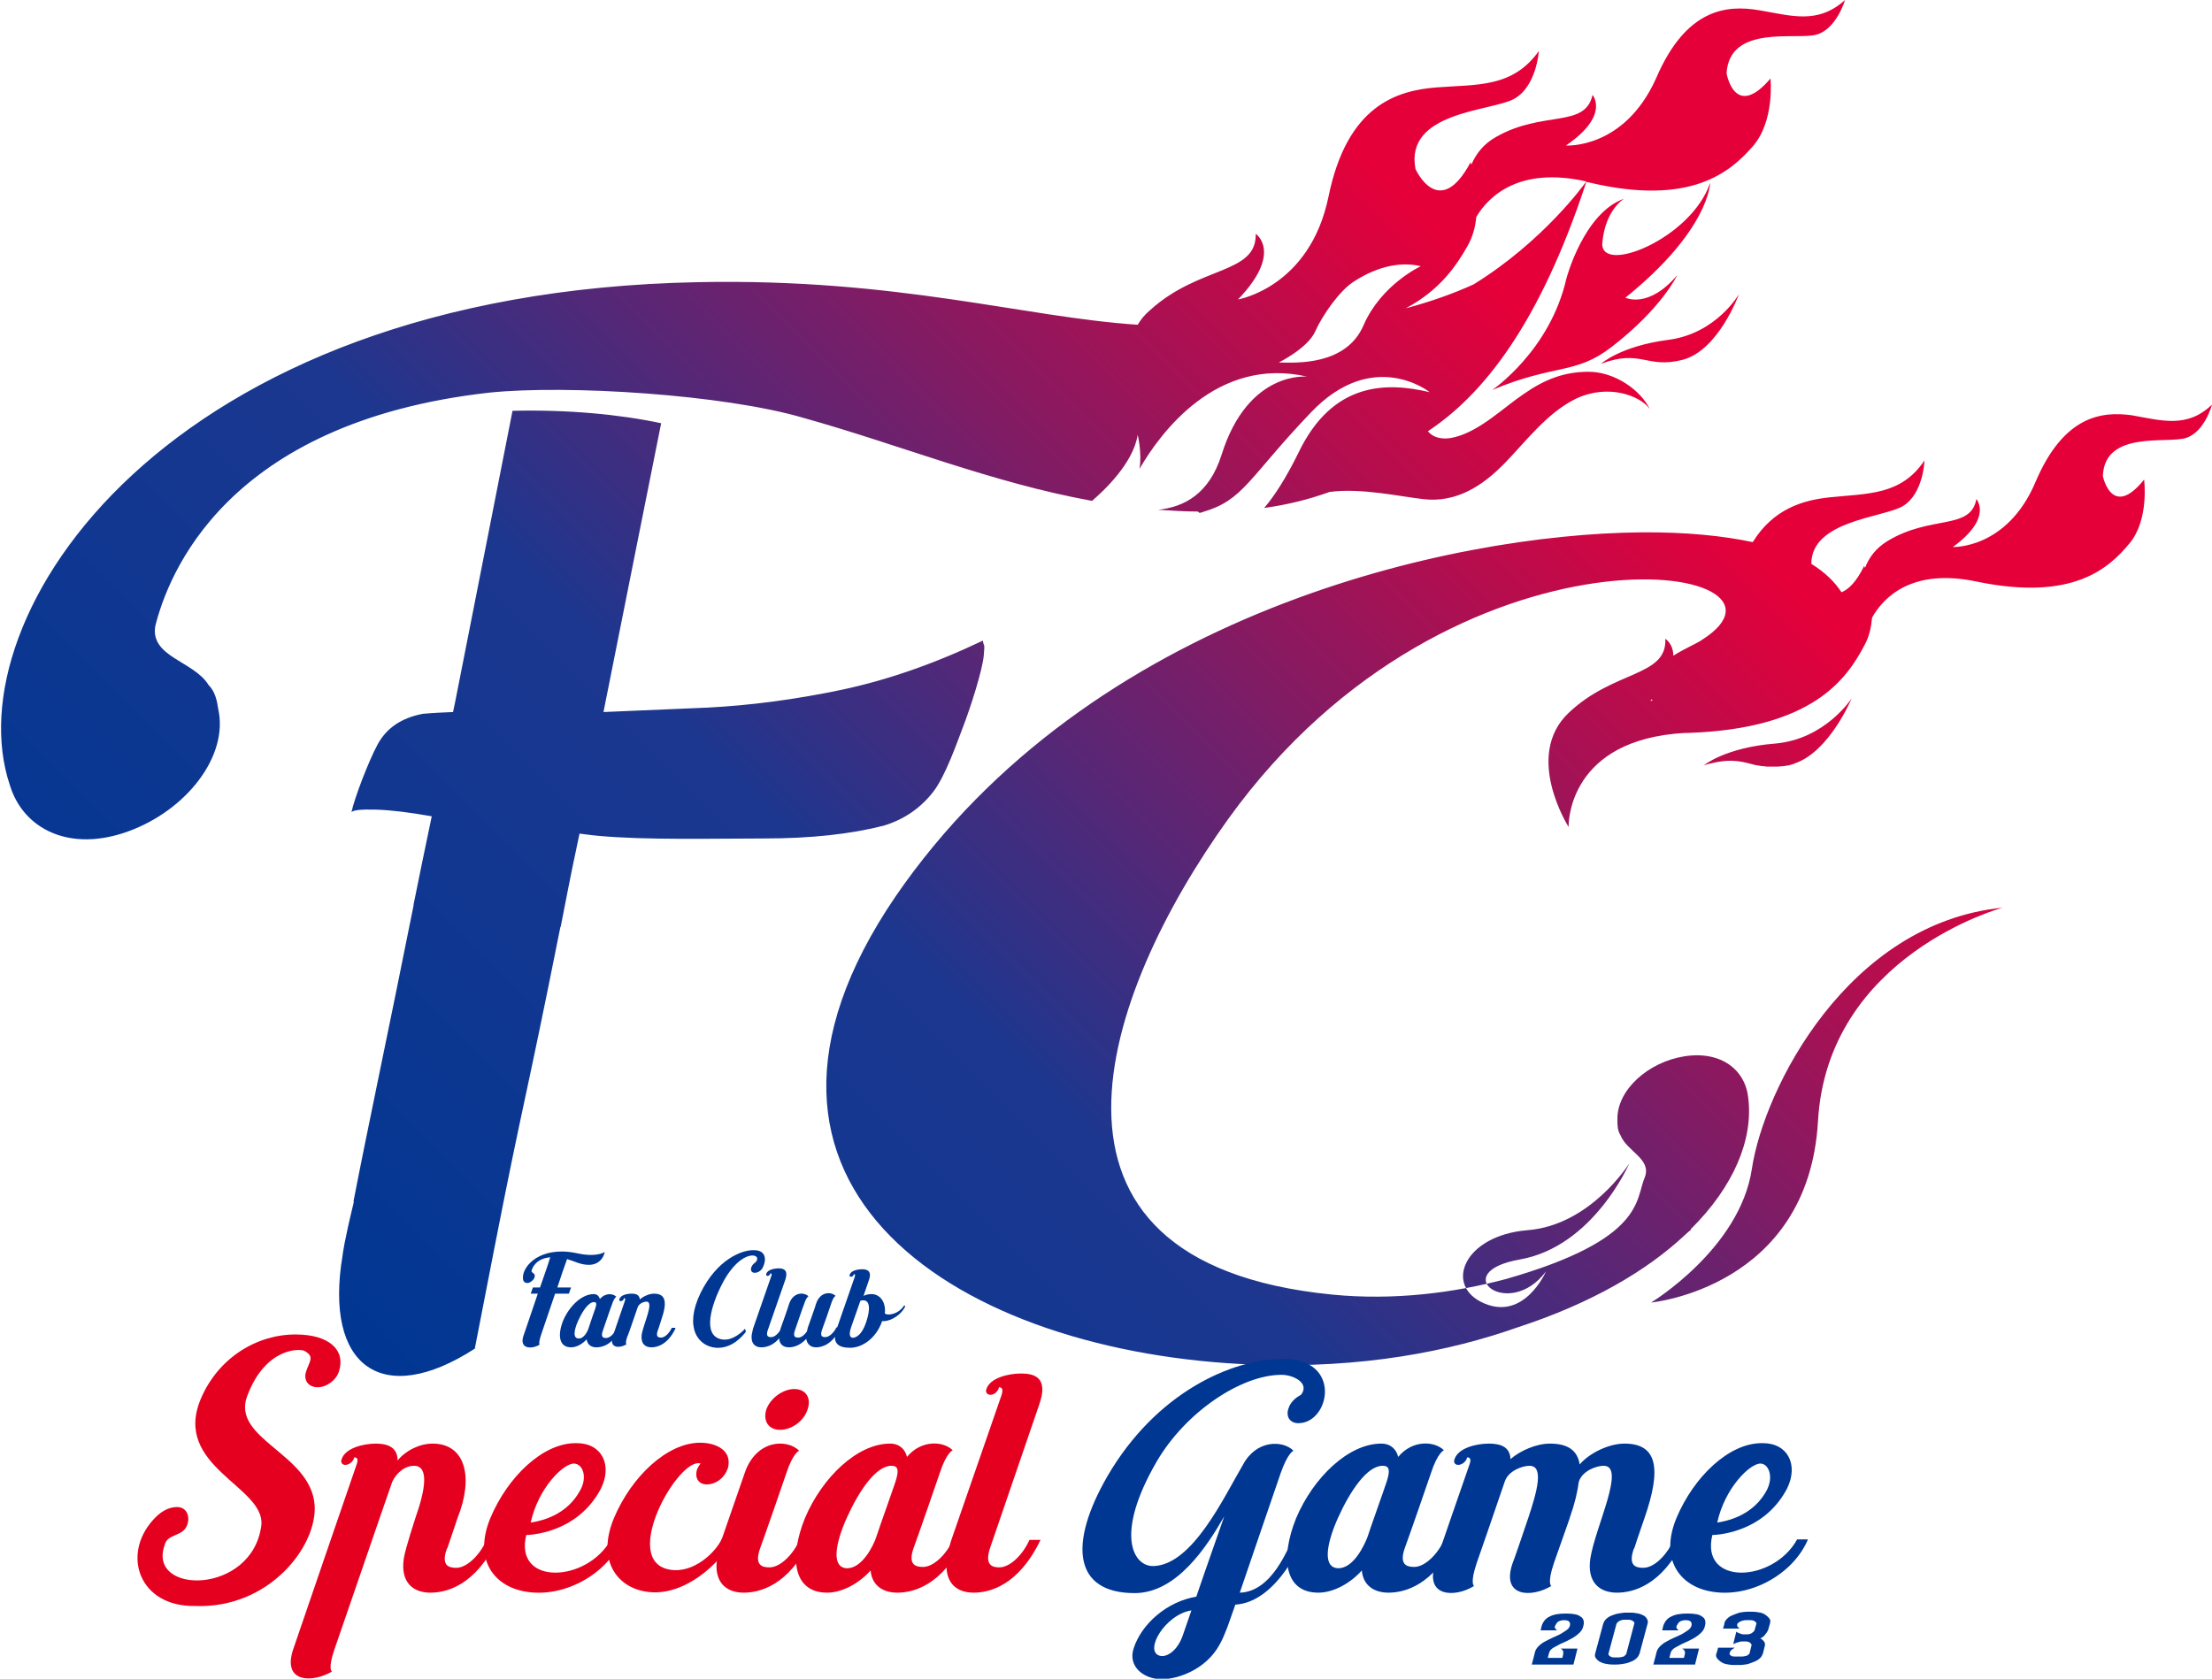 <?xml version="1.0" encoding="utf-8"?>
<!-- Generator: Adobe Illustrator 27.2.0, SVG Export Plug-In . SVG Version: 6.00 Build 0)  -->
<svg version="1.1" id="レイヤー_1" xmlns="http://www.w3.org/2000/svg" xmlns:xlink="http://www.w3.org/1999/xlink" x="0px"
	 y="0px" viewBox="0 0 498.5 378.4" style="enable-background:new 0 0 498.5 378.4;" xml:space="preserve">
<style type="text/css">
	.st0{fill:url(#SVGID_1_);}
	.st1{fill:#003793;}
	.st2{fill:#E60020;}
</style>
<g>
	<g>
		<g>
			<linearGradient id="SVGID_1_" gradientUnits="userSpaceOnUse" x1="91.062" y1="316.743" x2="411.822" y2="-4.018">
				<stop  offset="0" style="stop-color:#003793"/>
				<stop  offset="0.335" style="stop-color:#1C378F"/>
				<stop  offset="0.776" style="stop-color:#E60039"/>
			</linearGradient>
			<path class="st0" d="M221.7,147.8c-0.3,3.3-3,11.7-4.5,15.6c-1.5,3.9-4.1,11.5-6.9,15.1c-2.8,3.6-6.5,6.2-11.1,7.6
				c-7.4,1.9-16.4,2.9-27,2.9c-10.7,0-26.8,0.4-37.4-0.6c-0.3,0-1.9-0.2-4.2-0.5l-0.9,4.3c-0.3,1.2-3.1,15.3-3.3,16.5
				c0,0.1,0,0.2-0.1,0.2c-8.2,41.1-8.1,37.8-14.9,72.5c-4.4,22.6-4.4,22.6-4.4,22.6c-20.9,13.5-34,4-29.8-21c0-0.2,0.4-3.3,2.5-11.9
				c0-0.1,0-0.2,0-0.3c0-0.1,0-0.1,0-0.2c3.3-17,8.2-39.9,13.5-66.5c0-0.1,0-0.1,0-0.2c0.7-3.4,1.4-6.8,2.1-10.3l2-9.6
				c-5.1-0.9-9.2-1.4-12.5-1.5c-3.4-0.1-5.3,0.1-5.6,0.6c0.7-3.3,3.9-11.6,5.9-15.3c2-3.7,5.4-6,10.2-6.9c2.2-0.2,4.4-0.3,6.8-0.4
				c0.2-0.8,0.3-1.6,0.5-2.4c4.1-20.9,11.2-56.7,12.9-65.5c12.4-0.3,24.1,0.8,33.5,2.8c-1.6,7.8-10.5,52.7-13,65.1l23.5-1
				c9.6-0.5,19.6-1.8,30.1-4c10.4-2.2,21-5.9,31.9-11.1C221.7,146,222,144.5,221.7,147.8z M376,76.6C365.2,78,360.8,82,360.8,82
				c9.1-3.4,10.2,1.2,18.4-0.9c8.1-2.1,12.7-14.8,12.7-14.8S386.8,75.2,376,76.6z M366,44.8c-9.1,3.2-13,18-13,18
				c-3.7,16.3-16.7,25.1-16.7,25.1c14-5.9,18.8-3.4,26.9-9.7c11.3-8.7,14.8-16.2,14.8-16.2c-6.5,7.7-11.7,5.1-11.7,5.1
				c19-15.3,19.1-25.9,19.1-25.9c-4.2,12.6-24.9,20.9-24.3,13.5C361.8,47.2,366,44.8,366,44.8z M415.8,0c0,0-1.9,6.5-6.4,7.8
				c-4.5,1.3-19.6-2.4-20.3,8.7c0,0,1.8,10.7,9.9,1.2c0,0,1,9.6-4,15.3c-5,5.7-13.9,13.6-37,8.1c-0.2,0-0.4-0.1-0.5-0.1
				c-10.7,32.6-23.6,48.2-35.7,56.2c1.1,1.4,3.3,2.1,6.2,1.3c5.7-1.5,10.8-6.6,15.4-9.7c4.6-3.2,9-5,14.6-5c5.9,0,11.7,4.1,13.8,8.4
				c-2.1-3-9.4-5.8-16.7-2.3c-6.5,3.2-11.3,9.7-15.9,14.4c-5.1,5.3-11.1,9.1-18.5,8.2c-4.7-0.5-14.1-2.6-21.1-1.6
				c-4.7,1.7-9.6,2.9-14.7,3.6c2.3-2.7,4.9-6.7,7.7-12.4c7.7-16.1,19.9-16,29.6-13.7c0,0-12.7-10.2-26.8,4.6
				c-14.1,14.8-15.1,19.7-24.3,22.4c-0.3,0.1-0.5,0.2-0.8,0.2c-0.1-0.1-0.2-0.2-0.4-0.3c-3,0-6-0.2-8.9-0.4
				c5.8-0.6,11.5-3.5,14.3-12.4c6-19.1,19.3-17.6,19.3-17.6c-20.4-4.7-33.2,12.8-37.8,20.8c0.6-3.5-0.4-7.7-0.4-7.7
				c-1,6.4-7.6,12.6-10.3,14.9c-22.6-4.1-43.2-12.6-65-18.7c-18-5.3-53.3-7.5-70.8-5.7c-59.8,6.7-72.5,41.5-75.3,52.6
				c-1.2,7,8.7,7.9,12,13.3c1.5,1.5,1.9,3.5,2.2,5.5c2.3,10.5-7.1,22.7-20.3,27.5c-13.2,4.8-23.7-0.5-26.7-10.5
				c-12.5-37.4,34.3-111,155.2-113.3c45-0.9,73.3,7.9,99,9.6c0.7-1.2,1.6-2.3,2.8-3.3c11.1-10.1,24-8,23.8-17.2c0,0,6.2,4.2-4,14.8
				c0,0,16.2-2.7,20.4-23.2c4.2-20.5,15.3-23.9,24.4-24.6c9.1-0.7,17.1,0.1,23-8.2c0,0-0.5,8-5.6,10.8c-5.1,2.8-24.7,2.8-22.2,15.8
				c0,0,5.3,11.8,12.4-1.5c0,0,0.1,0.2,0.2,0.5c1-2.4,2.8-4.7,5.5-6.2c10.6-6.1,20.1-1.9,21.8-9.5c0,0,4,4.6-6,11.4
				c0,0,13.1,0.9,20.3-15.1C380,1.8,389.2,1.1,396.4,2.3C403.6,3.5,409.6,5.6,415.8,0z M320.2,60c-6.4-1.5-12.3,1.6-15.3,3.6
				c-3,2-6.8,7.3-8.5,11.1c-1.7,3.8-8.2,7-8.2,7c4,0.1,15.2,0.7,19.1-8.4C311.3,64.1,320.2,60,320.2,60z M357.5,40.9
				c-15.1-3.4-22,3.3-24.8,8c-0.2,2.2-0.8,4.5-2,6.6c-2.5,4.4-6.2,9.9-13.9,14c5.6-1.5,10.7-3.3,15.3-5.4
				C347.8,54.4,357,41.6,357.5,40.9z M400.1,167.6c-11.3,0.9-16.1,4.9-16.1,4.9c0.7-0.2,1.3-0.4,1.9-0.5l0,0
				c4.7-1.1,7.1-0.2,9.9,0.5c0.1,0,0.1,0,0.2,0c0.1,0,0.3,0.1,0.5,0.1c0.2,0,0.4,0.1,0.6,0.1c0.1,0,0.2,0,0.3,0
				c0.2,0,0.5,0.1,0.8,0.1c0.1,0,0.1,0,0.2,0c0.3,0,0.6,0,0.9,0c0.1,0,0.1,0,0.2,0c0.3,0,0.7,0,1,0c0.1,0,0.1,0,0.2,0
				c0.4,0,0.7-0.1,1.1-0.1c0,0,0.1,0,0.1,0c0.4-0.1,0.9-0.1,1.3-0.2c0.3-0.1,0.7-0.2,1-0.3c0.1,0,0.1,0,0.2-0.1
				c7.9-2.6,12.9-14.7,12.9-14.7S411.4,166.6,400.1,167.6z M498.5,91.2c0,0-1.6,6.1-5.8,7.5c-4.2,1.4-18.4-1.8-18.8,8.6
				c0,0,2,9.9,9.3,0.8c0,0,1.2,9-3.3,14.4c-4.6,5.5-12.6,13.1-34.4,8.6c-14.6-3.1-21,3.5-23.6,8.1c-0.2,2.1-0.6,4.2-1.7,6.2
				c-4,7.6-11.6,18.8-39.5,19.8c-1.2,0-2.3,0.1-3.4,0.2l0,0c-24.4,2.5-23.8,21-23.8,21s-10.2-16,0-25.7c10.2-9.7,22.2-8.1,21.8-16.7
				c0,0,1.8,1.1,1.8,3.8c2.7-1.7,5.6-2.9,6.5-3.6c27.1-17.2-55.9-30.3-106.8,40.4c-28.1,39.1-50,99.9,23.3,107.2
				c14.1,1.4,27.7-0.4,39.3-3.5c31.5-9,29.1-18,31.3-23c1.5-4.1-4.1-5.8-5.5-9.4c-0.7-1.1-0.7-2.3-0.7-3.6
				c-0.1-6.6,6.9-12.9,15.1-14.2c8.3-1.3,13.8,3.1,14.4,9.5c1.1,9.2-3.2,19.8-13,29.5l0.1,0.1c-0.4,0.3-0.9,0.7-1.3,1.1
				c-8.6,8.1-21.2,15.5-37.8,20.9c0,0,0,0,0,0c-15.3,5.4-34.9,9.3-59.3,8.4c-65.9-2.4-125.8-39.5-80.9-105.5
				c43.9-64,125.3-81.7,167.9-82.1c10.4-0.1,18.7,0.8,25.3,2.2c4.7-7.6,11.5-9.5,17.4-10.1c8.5-0.9,16-0.4,21.3-8.3
				c0,0-0.2,7.5-4.9,10.3c-4.4,2.6-20.6,3.2-20.6,13c3.1,1.9,5.3,4.1,6.8,6.4c1.5-0.6,3.3-2.2,5.1-5.9c0,0,0.1,0.1,0.2,0.4
				c0.9-2.3,2.4-4.4,5-6c9.8-6,18.8-2.4,20.1-9.5c0,0,3.8,4.2-5.3,10.8c0,0,12.2,0.5,18.6-14.6c6.4-15.1,15-16,21.7-15.1
				C487.2,94.8,492.9,96.6,498.5,91.2z M371.9,158c0,0,0.2,0,0.5-0.1c0-0.1-0.1-0.2-0.2-0.3C372.2,157.8,372,157.9,371.9,158z
				 M334.5,293.8c9.1,3.9,13.9-7.2,13.9-7.2c-8.4,11.2-22.4,0.2-5.9-2.7c16.6-2.9,24.7-21.7,24.7-21.7s-8.7,14-23,15.1
				C329.8,278.5,325.3,289.9,334.5,293.8z M372.1,293.6c0,0,35.4-3.3,37.6-40.8c2.1-37.5,41.6-48.2,41.6-48.2
				c-34.9,3.5-53.8,40.8-56.5,58.9C392.1,281.5,372.1,293.6,372.1,293.6z"/>
			<g>
				<path class="st1" d="M293.7,346.8c0,0-5.6,14.3-15.3,14.9l-1.8,5.1c-0.6,1.5-1.1,2.8-1.8,4c-3,5.4-9.1,7.7-13,7.7
					c-4.1,0-7.7-2.9-6.3-7c1.8-5.5,7.5-10.5,14.1-11.6c0,0,3.5-10.2,6.3-18.1c-3.9,6.8-10.7,17.3-20.2,17.3c-13.7,0-15-11-6.1-26.4
					c10.9-18.7,27.9-26.4,39.6-26.4c13.4,0,10.5,14.5,3.4,14.5c-1.9,0-2.9-1.5-2.2-3.4c0.4-1.3,1.6-2.4,2.8-3
					c2.1-2.7-1.9-4.6-4.6-4.5c-9,0.1-21.4,8.4-27.9,19.5c-9.7,16.7-5.2,23.8-0.7,23.6c8.8-0.3,15.9-15.7,20.1-22.8
					c3-5.7,9-5.6,11.4-3.2c0,0-1.3,0.5-2.9,5.1c-0.4,1.1-9.2,26.9-9.2,26.9c7.4-0.2,10.9-10.4,12-12.1H293.7z M268.5,363
					c-5.9,0.9-10.7,9.1-7.2,10.2c1.6,0.5,4.1-1.1,5.3-4.7L268.5,363z"/>
				<path class="st1" d="M328,347.1c-5,10.4-11.6,11.9-15.1,11.9c-3.2,0-5.7-1.6-6-5c-2.5,2.8-6.3,5-9.8,5c-7.5,0-8.7-7.6-5-16.8
					c3.9-9.2,11.8-16.8,19.2-16.8c2.1,0,3.4,1.3,3.8,3c3.2-3.9,8.2-3.6,10.3-1.5c0,0-1.4,0.5-2.9,5.1c-0.1,0.4-5.6,16.2-5.9,16.9
					c-1.3,3.7,0.3,4.3,2.1,4.3c2.5,0,5.4-3,6.8-6.2H328z M308.2,346.4c0.8-2.5,3.2-9.1,4.3-12.4c0.8-2.5,0.7-3.6-0.9-3.6
					c-3.5,0-7.3,5.6-10.1,11.8c-2.7,6.1-3.4,11.2,0.1,11.3C305,353.5,307.4,348.5,308.2,346.4z"/>
				<path class="st1" d="M379.5,347.1c-5,10.4-11.6,11.9-15.1,11.9c-3.9,0-6.8-2.3-6-7.7c1.1-7.1,8.1-20.9,3-20.9
					c-1.6,0-4.8,1.1-5.6,3.6c-0.3,2.3-0.9,4.9-2,8c0,0.1,0,0.1-3.6,10.3c-1.6,4.7-0.6,5.2-0.6,5.2c-4.5,2.7-11.4,2.5-8.7-5.2
					c0.1-0.1,2.5-7.1,3.5-10.1c2-6,3.6-11.8,0.3-11.8c-1.6,0-4.8,1.1-5.6,3.6c-1.6,4.7-6.2,18.1-6.3,18.3c-1.6,4.7-0.6,5.2-0.6,5.2
					c-4.4,2.7-11.3,2.5-8.7-5.2c0-0.1,7.6-22,7.6-22c0.5-1.3,0.3-1.8-0.5-1.8c0,0.1,0,0.3-0.1,0.4c-0.3,0.7-1.1,1.3-1.9,1.3
					c-0.7,0-1.1-0.6-0.8-1.3c0.8-2.5,4.9-3.5,7.7-3.5c2.3,0,4.8,0.5,4.9,3.5c2.2-1.9,5.8-3.5,8.9-3.5c4,0,6.2,1.5,6.7,4.7
					c2-2.4,6.4-4.7,10.1-4.7c7.4,0,8.4,5.6,4.5,16.8c-1.5,4.4-2.1,6.1-2.3,6.8c0,0,0,0-0.1,0.1c-1.3,3.7,0.3,4.3,2.1,4.3
					c2.9,0,5.8-3.7,6.8-6.2C379.5,347.1,379.5,347.1,379.5,347.1z"/>
				<path class="st1" d="M407.4,347.1c-3.4,7.9-13.3,13.3-22,11.6c-6.9-1.3-11.4-7.3-7.6-16.5c3.9-9.3,11.8-16.9,19.2-16.9
					c0.1,0,0.2,0,0.3,0c5.6,0,8.1,4.9,5.4,10.3c-5.5,10.4-16.8,10.4-16.8,10.4c-2.8,11.5,13.7,10.8,19.1,1H407.4z M396.8,329.9
					c-2.4-0.1-8.1,5.5-9.8,13.3c5.2-0.8,8.9-3.3,11-7C399.8,333.1,398.7,330,396.8,329.9z"/>
			</g>
			<g>
				<path class="st2" d="M70.9,339.2c0.7,9.2-10.2,23.5-27,22.8c-12.4,0.2-16.6-11.4-9.4-19.4c1.6-1.8,3.4-2.9,5.4-2.9
					c2.1,0,3,2,2.3,4c-1,2.8-4.5,1.9-5.1,4.6c-4,11.2,19.8,11.3,21.8-4.5c0.9-8.8-20.2-13.2-13.6-28.6c3.9-9.1,12.5-14.4,21.3-14.4
					c7.7,0,11.3,3.6,9.8,8.3c-0.6,2-2.8,3.6-4.8,3.6c-2.1,0-3.3-1.6-2.6-3.6c0.7-2.2,2-3.3-0.4-4.6c-0.8-0.5-8.7-1-12.9,10.2
					C52.1,324.4,70,327.6,70.9,339.2z"/>
				<path class="st2" d="M112.1,347.1c-5,10.4-11.6,11.9-15.1,11.9c-3.9,0-6.8-2.3-6-7.7c0.4-2.5,2.6-9,2.6-9.1
					c2.2-6.2,3.2-11.8-0.3-11.8c-2,0-3.9,1.5-4.9,3.6c-2.6,7.4-12.9,37.5-13,37.7c-1.6,4.6-0.6,5.1-0.6,5.1
					c-4.5,2.6-11.3,2.5-8.7-5.1c0-0.1,14.2-41.4,14.2-41.4c0.5-1.3,0.3-1.8-0.5-1.8c0,0.1,0,0.3-0.1,0.4c-0.3,0.7-1.1,1.3-1.9,1.3
					c-0.7,0-1.1-0.6-0.8-1.3c0.8-2.5,4.9-3.5,7.7-3.5c2.3,0,4.9,0.6,4.9,3.8c1.9-2.3,5-3.8,7.9-3.8c7.4,0,9.3,7.6,5.6,16.8
					c0,0.1-2.1,6.2-2.3,6.8c0,0,0,0-0.1,0.1c-1.3,3.7,0.3,4.3,2.1,4.3c2.5,0,5.4-3,6.8-6.2H112.1z"/>
				<path class="st2" d="M140.1,347.1c-3.4,7.9-13.3,13.3-22,11.6c-6.9-1.3-11.4-7.3-7.6-16.5c3.9-9.3,11.8-16.9,19.2-16.9
					c0.1,0,0.2,0,0.3,0c5.6,0,8.1,4.9,5.4,10.3c-5.5,10.4-16.8,10.4-16.8,10.4c-2.8,11.5,13.7,10.8,19.1,1H140.1z M129.4,329.9
					c-2.4-0.1-8.1,5.5-9.8,13.3c5.2-0.8,8.9-3.3,11-7C132.5,333.1,131.4,330,129.4,329.9z"/>
				<path class="st2" d="M165.2,346.9c-2.9,5.6-11.1,13.1-19.4,11.9c-7.1-1-11.3-7.5-7.4-16.7c3.9-9.2,11.9-16.9,19.4-16.9
					c3.5,0,7.4,1.7,6.2,5.9c0,0.1-0.1,0.1-0.1,0.1c-0.6,1.9-2.6,3.4-4.6,3.4c-1.9,0-2.8-1.5-2.2-3.4c0.2-0.4,0.4-0.9,0.8-1.3
					c-4.9-1.7-18.3,21.9-7,23.9c5.4,1,10.5-4,11.8-7H165.2z"/>
				<path class="st2" d="M182.7,347.1c-5,10.4-11.6,11.9-15.1,11.9c-3.9,0-6.8-2.3-6-7.7c0.2-1.1,0.5-2.5,0.9-3.9
					c0,0,5.2-15,5.3-15.3c2.6-7.7,9.6-7.8,12.3-5.1c0,0-1.4,0.5-2.9,5.1c-0.1,0.4-5.6,16.2-5.9,16.9c-1.3,3.7,0.3,4.3,2.1,4.3
					c2.5,0,5.4-3,6.8-6.2H182.7z M175.8,322.3c-2.6,0-3.9-2-3.1-4.6c0.9-2.5,3.7-4.6,6.3-4.6c2.6,0,3.9,2,3,4.6
					C181.2,320.3,178.4,322.3,175.8,322.3z"/>
				<path class="st2" d="M217.3,347.1c-5,10.4-11.6,11.9-15.1,11.9c-3.2,0-5.7-1.6-6-5c-2.5,2.8-6.3,5-9.8,5c-7.5,0-8.7-7.6-5-16.8
					c3.9-9.2,11.8-16.8,19.2-16.8c2.1,0,3.4,1.3,3.8,3c3.2-3.9,8.2-3.6,10.3-1.5c0,0-1.4,0.5-2.9,5.1c-0.1,0.4-5.6,16.2-5.9,16.9
					c-1.3,3.7,0.3,4.3,2.1,4.3c2.5,0,5.4-3,6.8-6.2H217.3z M197.5,346.4c0.8-2.5,3.2-9.1,4.3-12.4c0.8-2.5,0.7-3.6-0.9-3.6
					c-3.5,0-7.3,5.6-10.1,11.8c-2.7,6.1-3.4,11.2,0.1,11.3C194.3,353.5,196.8,348.5,197.5,346.4z"/>
				<path class="st2" d="M234.5,347.1c-5,10.4-11.6,11.9-15.1,11.9c-3.9,0-6.7-2.3-6-7.7c0.2-1.1,0.5-2.5,0.9-3.9l11.4-32.9
					c0.4-1.3,0.2-1.8-0.6-1.8c0,0.1,0,0.3-0.1,0.4c-0.3,0.7-1,1.3-1.8,1.3c-0.7,0-1.2-0.6-0.9-1.3c0.8-2.5,4.9-3.5,7.8-3.5
					c2.9,0,6.3,0.8,4.1,7L223.1,349c-1.2,3.7,0.4,4.3,2.1,4.3c2.5,0,5.4-3,6.8-6.2H234.5z"/>
			</g>
			<g>
				<path class="st1" d="M133,285.1c-2,0.1-3.5-0.8-5.2-1.3c-0.6,1.6-1.4,4-2.2,6.4h3.1l-0.5,1.4h-3.1c-1.6,4.7-3.2,9.4-3.2,9.4
					c-0.6,1.9-0.3,2.1-0.3,2.1c-1.8,1.1-4.7,1-3.6-2.1c0,0,1.6-4.6,3.2-9.4h-1.6l0.5-1.4h1.6c0.9-2.6,1.8-5.1,2.3-6.8
					c-3.2,0.3-4,2.3-4.2,3c-0.1,0.4,0.4,0.5,0.6,0.8c0.1,0.1,0.1,0.2,0.1,0.3c0.1,0.6-0.5,1.3-1.2,1.6c-0.7,0.3-1.3-0.1-1.4-0.6
					c-0.5-2.2,2.3-6.4,8.7-6.4c2.4,0,3.9,0.6,5.3,0.7c1.7,0.2,3.4,0,4.4-0.6C135.9,284,134.6,285,133,285.1z"/>
				<path class="st1" d="M139.8,299.5c-1.8,3.7-4.1,4.2-5.4,4.2c-1.2,0-2-0.6-2.2-1.8c-0.9,1-2.2,1.8-3.5,1.8c-2.7,0-3.1-2.7-1.8-6
					c1.4-3.3,4.2-6,6.9-6c0.8,0,1.2,0.5,1.4,1.1c1.2-1.4,2.9-1.3,3.7-0.5c0,0-0.5,0.2-1,1.8c-0.1,0.1-2,5.8-2.1,6
					c-0.4,1.3,0.1,1.5,0.8,1.5c0.9,0,1.9-1.1,2.4-2.2H139.8z M132.7,299.2c0.3-0.9,1.1-3.3,1.5-4.4c0.3-0.9,0.2-1.3-0.3-1.3
					c-1.3,0-2.6,2-3.6,4.2c-1,2.2-1.2,4,0.1,4C131.6,301.8,132.5,300,132.7,299.2z"/>
				<path class="st1" d="M152.2,299.5c-1.8,3.7-4.2,4.2-5.4,4.2c-1.4,0-2.4-0.8-2.2-2.8c0.4-2.5,2.9-7.5,1.1-7.5
					c-0.6,0-1.7,0.4-2,1.3c-0.6,1.7-2.2,6.5-2.3,6.5c-0.6,1.7-0.2,1.8-0.2,1.8c-1.6,1-4,0.9-3.1-1.8c0,0,2.7-7.9,2.7-7.9
					c0.2-0.5,0.1-0.7-0.2-0.7c0,0.1,0,0.1,0,0.2c-0.1,0.2-0.4,0.5-0.7,0.5c-0.3,0-0.4-0.2-0.3-0.5c0.3-0.9,1.7-1.2,2.8-1.2
					c0.8,0,1.7,0.2,1.8,1.3c0.8-0.7,2.1-1.3,3.2-1.3c2.7,0,3,2,1.6,6c-0.5,1.6-0.7,2.2-0.8,2.4c0,0,0,0,0,0
					c-0.4,1.3,0.1,1.5,0.8,1.5c0.9,0,1.9-1.1,2.4-2.2H152.2z"/>
				<path class="st1" d="M167.9,299.5l0.2,0.7c-0.8,1-3.1,3.8-6.7,3.6c-4.1-0.3-7.3-4.6-3.5-12.4c3.7-7.5,9.2-9.6,11.8-9.6
					c3.3-0.1,2.9,2.6,2.2,3.9c-0.3,0.7-1.1,1.2-1.8,1.2c-0.7,0-1-0.5-0.8-1.2c0.2-0.6,0.7-1,0.9-1.1c2-2-3.1-3.6-7.4,4.7
					c-2.4,4.6-4.7,11.7-0.2,12.6C165.1,302.4,167.5,300,167.9,299.5z"/>
				<path class="st1" d="M177,299.5c-1.8,3.7-4.2,4.2-5.4,4.2c-1.4,0-2.4-0.8-2.2-2.8c0.1-0.4,0.2-0.9,0.3-1.4l4.1-11.8
					c0.2-0.5,0.1-0.7-0.2-0.7c0,0,0,0.1,0,0.1c-0.1,0.3-0.4,0.5-0.6,0.5c-0.3,0-0.4-0.2-0.3-0.5c0.3-0.9,1.8-1.2,2.8-1.2
					c1,0,2.2,0.3,1.5,2.5l-4,11.5c-0.4,1.3,0.1,1.5,0.8,1.5c0.9,0,1.9-1.1,2.4-2.2H177z"/>
				<path class="st1" d="M189.3,299.5c-1.8,3.7-4.2,4.2-5.4,4.2c-1.1,0-2-0.6-2.2-1.9c-1.5,1.6-3,1.9-3.9,1.9
					c-1.4,0-2.4-0.8-2.2-2.8c0.1-0.4,0.2-0.9,0.3-1.4c0,0,1.9-5.3,1.9-5.5c0.9-2.8,3.4-2.8,4.4-1.8c0,0-0.5,0.2-1,1.8
					c-0.1,0.1-2,5.8-2.1,6c-0.4,1.3,0.1,1.5,0.8,1.5c0.7,0,1.4-0.6,1.9-1.3c0.1-0.3,0.2-0.5,0.2-0.8c0,0,1.9-5.3,1.9-5.5
					c0.9-2.8,3.4-2.8,4.4-1.8c0,0-0.5,0.2-1,1.8c0,0.1-2,5.8-2.1,6c-0.4,1.3,0.1,1.5,0.8,1.5c0.9,0,2-1.1,2.5-2.2H189.3z"/>
				<path class="st1" d="M204,294.5c-0.8,1.7-3,3.3-5,3.3c-0.1,0-0.2,0-0.2,0c-1.4,4-4.6,6-7.2,6c-2.8,0-4.1-1.1-3.1-4.1l4.1-11.8
					c0.2-0.5,0.1-0.7-0.2-0.7c0,0,0,0.1,0,0.1c-0.1,0.3-0.4,0.5-0.6,0.5c-0.3,0-0.4-0.2-0.3-0.5c0.3-0.9,1.8-1.2,2.8-1.2
					c1,0,2.3,0.3,1.5,2.5l-1.2,3.5c0.6-0.3,1.3-0.4,1.8-0.4c2,0,3.3,1.9,3,4.4c0.2,0.1,0.5,0.2,0.8,0.2c1.4,0,2.8-0.8,3.6-2.1
					L204,294.5z M195.3,297.7c0.7-2.1,1.1-5.2-1.4-4.5c-2.1,6-2.1,6-2.1,6c-0.8,2.3,0.2,2.6,1,2.2
					C193.8,301,194.7,299.7,195.3,297.7z"/>
			</g>
		</g>
	</g>
	<g>
		<path class="st1" d="M355,373.6l-0.4,1.6h-9.4l0.4-1.5l0.3-1.2c0.1-0.5,0.4-1,0.8-1.4c0.4-0.4,0.9-0.8,1.5-1.1
			c0.6-0.3,1.1-0.6,1.8-0.9c0.6-0.3,1.2-0.5,1.7-0.8c0.5-0.3,1-0.6,1.4-0.9c0.4-0.3,0.6-0.6,0.7-1c0.1-0.4,0-0.7-0.2-0.9
			c-0.2-0.2-0.6-0.3-1.1-0.3c-0.5,0-0.9,0.1-1.3,0.3c-0.3,0.2-0.5,0.5-0.7,0.9l-0.1,0.2c0,0.1,0,0.2,0,0.3c0,0.1,0.1,0.2,0.2,0.3
			c0.1,0.1,0.2,0.2,0.3,0.3h-3.7l0.2-0.9c0.3-1,0.9-1.8,1.8-2.2c0.9-0.5,2.1-0.7,3.7-0.7c1.6,0,2.7,0.2,3.3,0.7
			c0.7,0.4,0.9,1.2,0.6,2.2c-0.1,0.5-0.4,1-0.8,1.4c-0.4,0.4-0.9,0.8-1.4,1.1c-0.5,0.3-1.1,0.6-1.7,0.9c-0.6,0.3-1.2,0.5-1.7,0.8
			c-0.5,0.3-1,0.5-1.4,0.8c-0.4,0.3-0.6,0.6-0.7,1l-0.3,1.1h3.3l0.2-0.9c0-0.2,0-0.4,0-0.5c-0.1-0.2-0.1-0.3-0.2-0.4
			c-0.1-0.1-0.2-0.2-0.4-0.3h3.8L355,373.6z"/>
		<path class="st1" d="M367.5,363.5c0.6,0,1.2,0.1,1.7,0.2c0.5,0.1,0.9,0.3,1.3,0.5c0.3,0.2,0.6,0.5,0.7,0.8c0.2,0.3,0.2,0.6,0.1,1
			l-1.8,6.7c-0.1,0.3-0.3,0.7-0.6,1c-0.3,0.3-0.7,0.6-1.2,0.8c-0.5,0.2-1,0.4-1.6,0.5c-0.6,0.1-1.2,0.2-1.8,0.2l-0.9,0
			c-0.6,0-1.2-0.1-1.7-0.2c-0.5-0.1-0.9-0.3-1.3-0.5c-0.3-0.2-0.6-0.5-0.8-0.8c-0.2-0.3-0.2-0.6-0.1-1l1.8-6.7
			c0.1-0.3,0.3-0.7,0.6-1c0.3-0.3,0.7-0.6,1.2-0.8c0.5-0.2,1-0.4,1.6-0.5c0.6-0.1,1.2-0.2,1.8-0.2H367.5z M368.3,366
			c0.1-0.2,0-0.4-0.3-0.6c-0.3-0.2-0.6-0.3-1-0.3h-0.9c-0.4,0-0.8,0.1-1.2,0.3c-0.3,0.2-0.5,0.4-0.6,0.6l-1.8,6.7
			c-0.1,0.2,0,0.4,0.3,0.6c0.2,0.2,0.6,0.3,1,0.3l0.9,0c0.4,0,0.8-0.1,1.2-0.2c0.3-0.2,0.5-0.4,0.6-0.6L368.3,366z"/>
		<path class="st1" d="M382.4,373.6l-0.4,1.6h-9.4l0.4-1.5l0.3-1.2c0.1-0.5,0.4-1,0.8-1.4c0.4-0.4,0.9-0.8,1.5-1.1
			c0.5-0.3,1.1-0.6,1.8-0.9c0.6-0.3,1.2-0.5,1.7-0.8c0.5-0.3,1-0.6,1.4-0.9c0.4-0.3,0.6-0.6,0.7-1c0.1-0.4,0-0.7-0.2-0.9
			c-0.2-0.2-0.6-0.3-1.1-0.3c-0.5,0-0.9,0.1-1.3,0.3c-0.3,0.2-0.5,0.5-0.7,0.9l-0.1,0.2c0,0.1,0,0.2,0,0.3c0,0.1,0.1,0.2,0.2,0.3
			c0.1,0.1,0.2,0.2,0.3,0.3h-3.7l0.2-0.9c0.3-1,0.9-1.8,1.8-2.2c0.9-0.5,2.1-0.7,3.7-0.7c1.6,0,2.7,0.2,3.3,0.7
			c0.7,0.4,0.9,1.2,0.6,2.2c-0.1,0.5-0.4,1-0.8,1.4c-0.4,0.4-0.9,0.8-1.4,1.1c-0.5,0.3-1.1,0.6-1.7,0.9c-0.6,0.3-1.2,0.5-1.7,0.8
			c-0.5,0.3-1,0.5-1.4,0.8c-0.4,0.3-0.6,0.6-0.7,1l-0.3,1.1h3.3l0.2-0.9c0.1-0.2,0-0.4,0-0.5c-0.1-0.2-0.1-0.3-0.2-0.4
			c-0.1-0.1-0.2-0.2-0.4-0.3h3.8L382.4,373.6z"/>
		<path class="st1" d="M396.7,369.3c0.4,0.2,0.7,0.5,0.9,0.8c0.2,0.3,0.2,0.7,0.1,1l-0.4,1.6c-0.1,0.3-0.3,0.7-0.6,1
			c-0.3,0.3-0.7,0.6-1.2,0.8c-0.5,0.2-1,0.4-1.6,0.6c-0.6,0.1-1.2,0.2-1.8,0.2h-0.7h-0.7c-0.6,0-1.2-0.1-1.7-0.2
			c-0.5-0.1-0.9-0.3-1.3-0.6c-0.3-0.2-0.6-0.5-0.8-0.8c-0.2-0.3-0.2-0.6-0.1-1l0.1-0.2l0,0l0.3-1.1h3.8c-0.2,0.1-0.4,0.2-0.5,0.3
			c-0.1,0.1-0.3,0.2-0.4,0.3c-0.1,0.1-0.2,0.3-0.2,0.4l-0.1,0.2c-0.1,0.2,0,0.4,0.3,0.6c0.3,0.2,0.6,0.2,1,0.2h0.2h0.5h0.5h0.2
			c0.4,0,0.8-0.1,1.2-0.2c0.3-0.2,0.6-0.4,0.6-0.6l0.4-1.6c0.1-0.2,0-0.5-0.3-0.7c-0.2-0.2-0.6-0.3-1-0.3h-0.2H393h-0.2
			c-0.3,0-0.6,0-0.8,0.1c-0.3,0.1-0.5,0.1-0.7,0.2c-0.2,0.1-0.5,0.2-0.7,0.3l0.7-2.8c0.2,0.1,0.3,0.2,0.5,0.3
			c0.2,0.1,0.4,0.1,0.6,0.2c0.2,0.1,0.5,0.1,0.7,0.1h0.6c0.4,0,0.8-0.1,1.1-0.3c0.3-0.2,0.5-0.4,0.6-0.6l0.4-1.4
			c0.1-0.2,0-0.4-0.3-0.6c-0.2-0.2-0.6-0.3-1-0.3h-0.7h-0.3c-0.4,0-0.9,0.1-1.3,0.3c-0.4,0.2-0.6,0.4-0.7,0.6l0,0.1l0-0.1
			c0,0.2,0,0.3,0,0.4c0.1,0.1,0.1,0.2,0.2,0.3c0.1,0.1,0.2,0.2,0.4,0.3h-3.8l0.3-1l0-0.2c0.1-0.4,0.3-0.7,0.6-1
			c0.3-0.3,0.7-0.6,1.2-0.8c0.5-0.2,1-0.4,1.6-0.6c0.6-0.1,1.2-0.2,1.8-0.2h0.5h0.7c0.6,0,1.2,0.1,1.7,0.2c0.5,0.1,0.9,0.3,1.3,0.6
			c0.3,0.2,0.6,0.5,0.8,0.8c0.2,0.3,0.2,0.6,0.1,1l-0.4,1.4c-0.1,0.3-0.3,0.7-0.6,1C397.6,368.8,397.2,369.1,396.7,369.3z"/>
	</g>
</g>
</svg>

